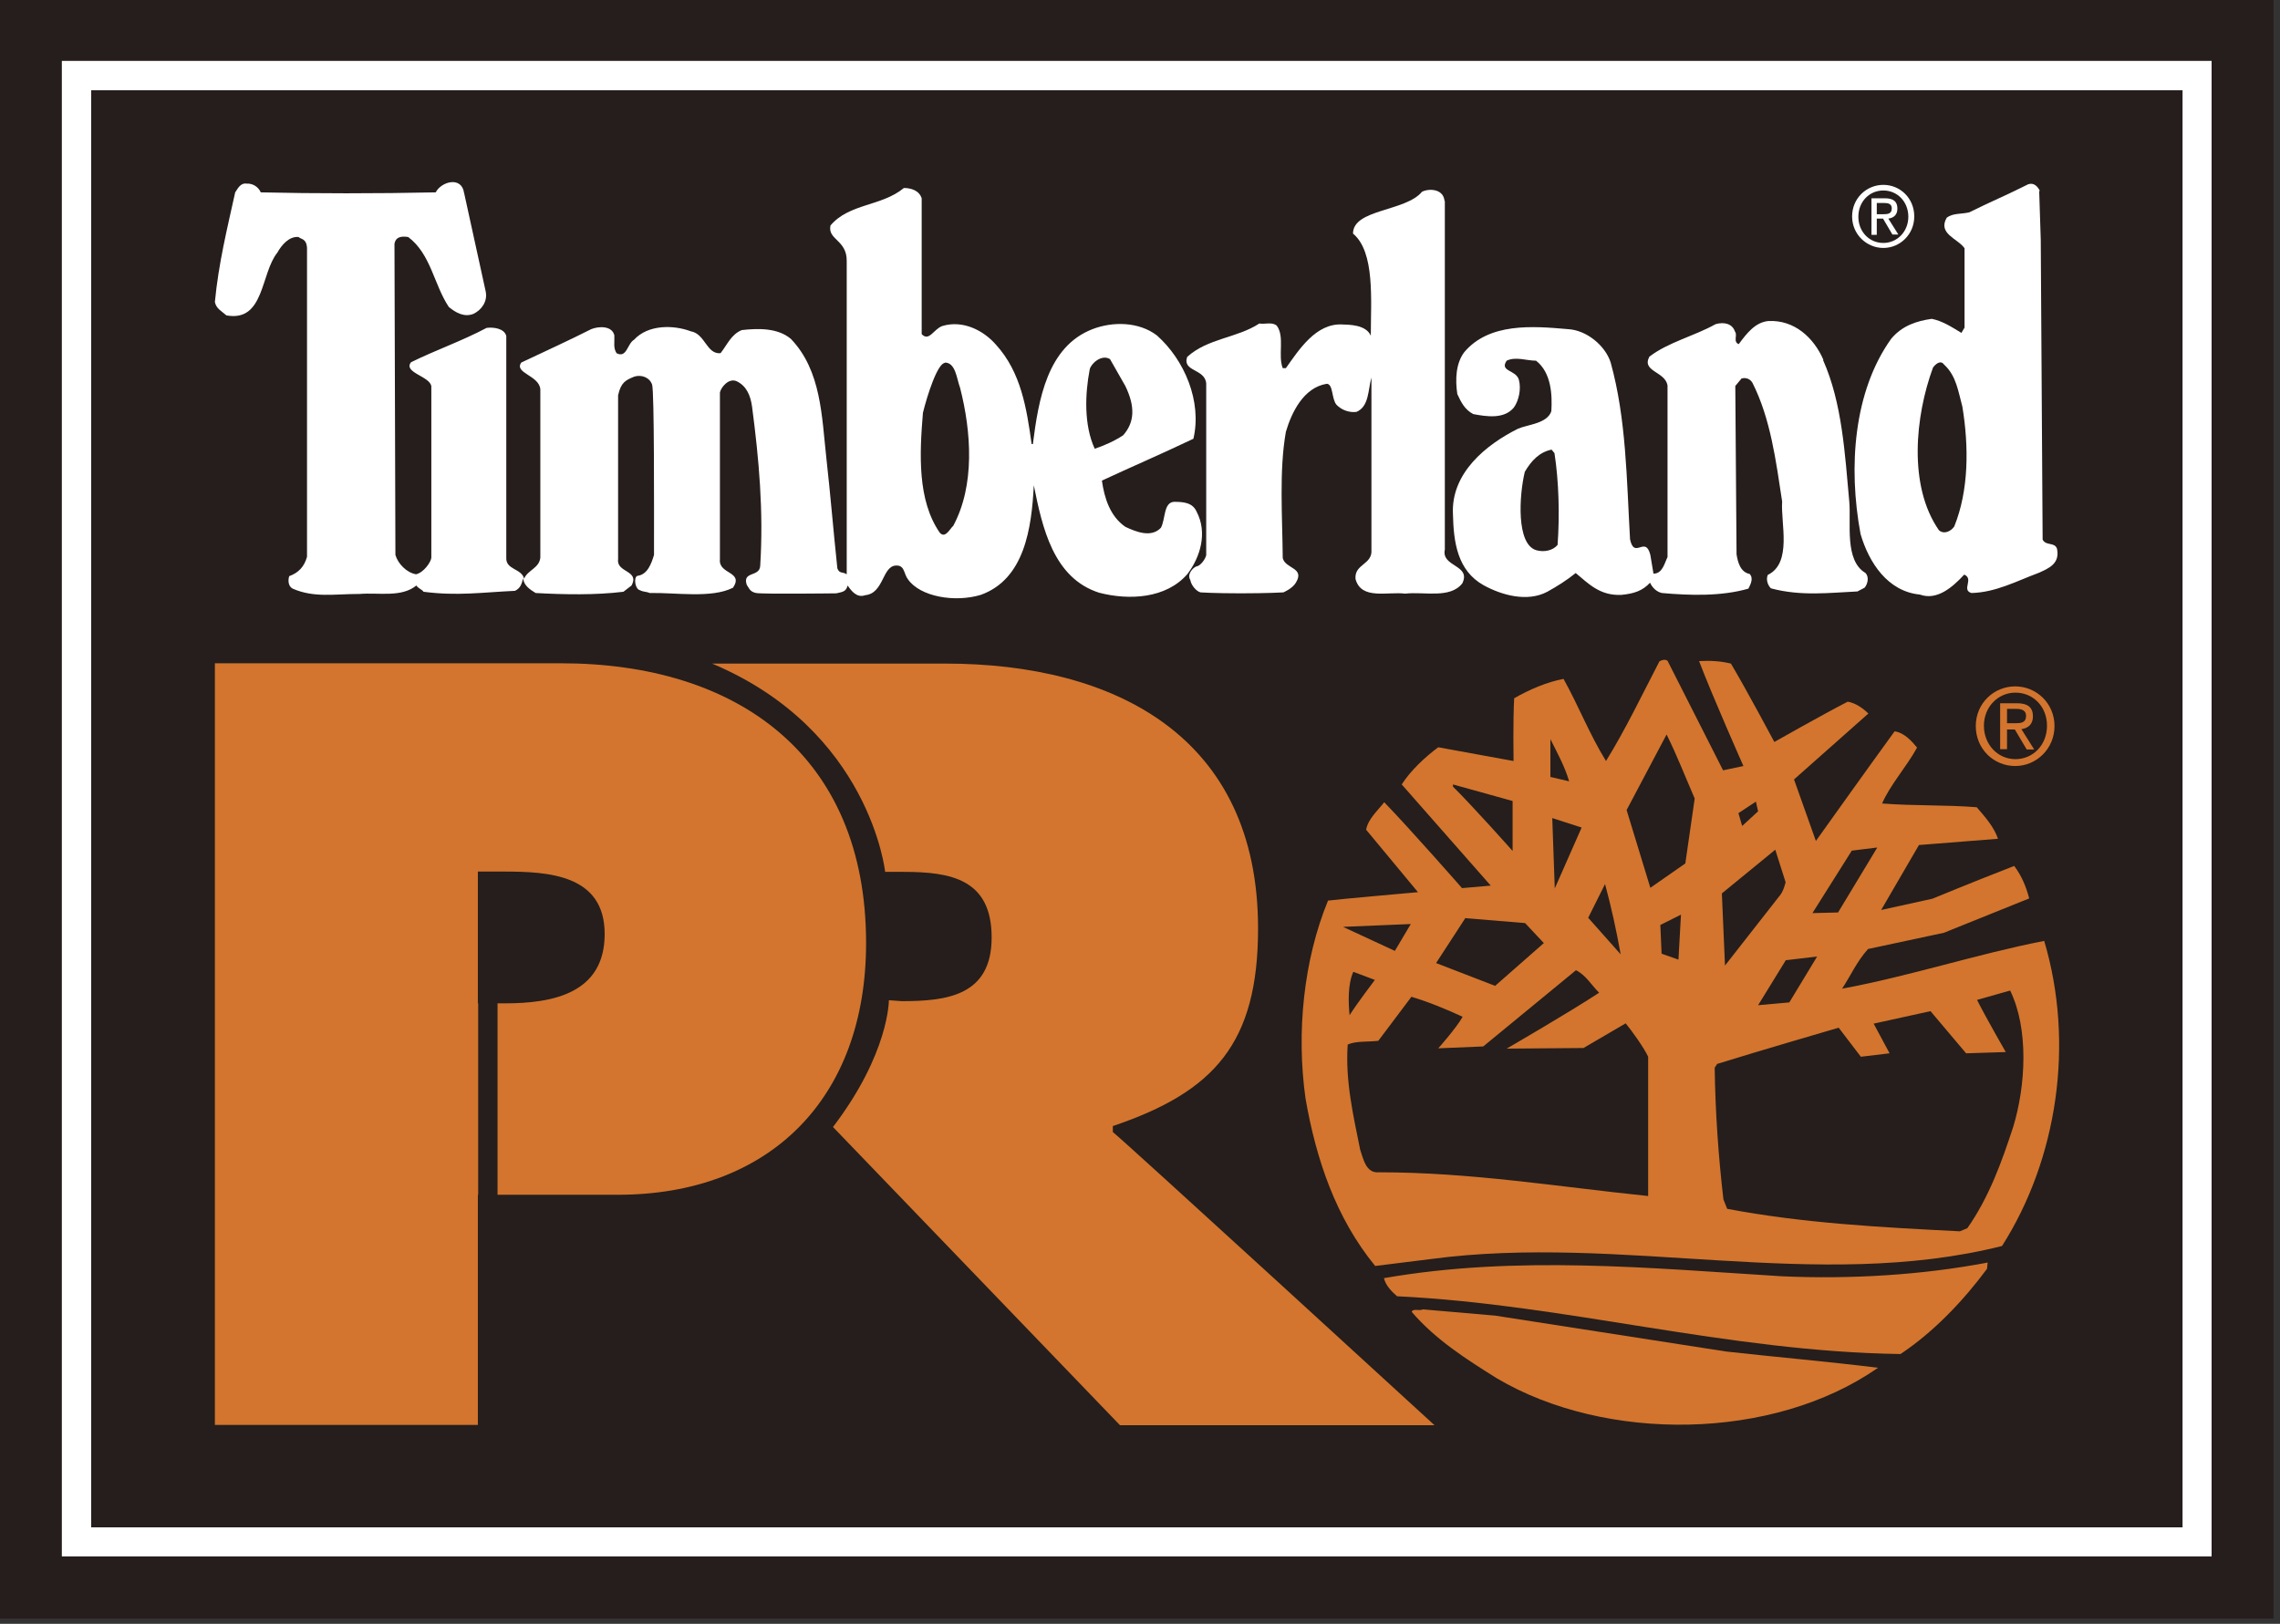<svg viewBox="0 0 73 52" fill="none" xmlns="http://www.w3.org/2000/svg">
<rect x="0" y="0" width="73" height="52" fill="#333333" stroke="none"/>
<g clip-path="url(#clip0_324_99074)">
<path d="M72.79 0H0V51.83H72.79V0Z" fill="#251E1C"></path>
<path d="M1.98 1.95H70.81V49.84H1.98V1.95ZM69.88 2.89H2.92V48.91H69.88V2.89Z" fill="white"></path>
<path d="M63.26 23.25C63.26 22.52 63.84 21.98 64.52 21.98C65.2 21.98 65.78 22.52 65.78 23.25C65.78 23.98 65.2 24.53 64.52 24.53C63.84 24.53 63.26 23.99 63.26 23.25ZM64.53 24.31C65.09 24.31 65.54 23.86 65.54 23.24C65.54 22.62 65.09 22.18 64.53 22.18C63.97 22.18 63.52 22.64 63.52 23.24C63.52 23.84 63.96 24.31 64.53 24.31ZM64.26 23.99H64.04V22.52H64.58C64.92 22.52 65.09 22.65 65.09 22.94C65.09 23.2 64.93 23.32 64.72 23.35L65.13 24H64.89L64.51 23.36H64.26V24V23.99ZM64.52 23.16C64.7 23.16 64.87 23.15 64.87 22.92C64.87 22.74 64.71 22.7 64.56 22.7H64.26V23.16H64.52Z" fill="#D3752E"></path>
<path d="M35.63 36.25V36.06C38.88 34.96 40.28 33.41 40.28 29.73C40.28 23.58 35.69 21.25 30.27 21.25H22.8C27.86 23.38 28.34 27.92 28.34 27.92H28.93C30.44 27.92 31.75 28.15 31.75 30.02C31.75 31.89 30.31 32.06 28.87 32.06L28.46 32.03C28.46 32.03 28.47 33.73 26.67 36.09L35.86 45.64H45.93C45.93 45.64 36.09 36.62 35.64 36.26" fill="#D3752E"></path>
<path d="M17.96 21.24H6.88V45.63H15.3V38.26H15.31V32.13H15.3V27.91H16.13C17.57 27.91 19.36 28.01 19.36 29.91C19.36 31.81 17.7 32.13 16.17 32.13H15.93V38.26H19.78C24.66 38.26 27.73 35.16 27.73 30.2C27.73 24.16 23.58 21.24 17.96 21.24Z" fill="#D3752E"></path>
<path d="M55.16 24.67L55.82 24.53C55.82 24.53 54.83 22.3 54.4 21.17C54.76 21.15 55.1 21.17 55.42 21.25C55.92 22.09 56.81 23.76 56.81 23.76C56.81 23.76 58.36 22.88 59.16 22.47C59.4 22.51 59.64 22.67 59.82 22.85L57.44 24.96L58.14 26.93C58.14 26.93 59.83 24.56 60.66 23.42C60.96 23.46 61.2 23.72 61.38 23.94C61.04 24.56 60.52 25.13 60.26 25.73C61.28 25.81 62.29 25.77 63.29 25.85C63.55 26.15 63.85 26.49 63.97 26.86L61.44 27.06L60.23 29.14L61.87 28.78C61.87 28.78 63.15 28.25 64.49 27.73C64.73 28.05 64.87 28.39 64.97 28.77L62.24 29.87L59.81 30.39C59.45 30.79 59.25 31.25 58.98 31.66C61.15 31.26 63.26 30.56 65.45 30.13C66.43 33.42 65.87 37.12 64.1 39.9C58.18 41.39 51.91 39.5 45.8 40.32L44.03 40.54C42.77 39 42.14 37.13 41.8 35.18C41.5 33.05 41.74 30.74 42.52 28.84C42.7 28.81 45.4 28.57 45.4 28.57L43.74 26.57C43.8 26.23 44.1 25.97 44.32 25.69C45.19 26.59 46.81 28.44 46.81 28.44L47.73 28.36L44.88 25.12C45.16 24.68 45.64 24.23 46.05 23.93L48.46 24.37C48.46 24.37 48.44 23.07 48.48 22.36C48.97 22.08 49.53 21.84 50.06 21.74C50.54 22.6 50.89 23.51 51.42 24.37C52.04 23.37 52.57 22.26 53.13 21.18C53.19 21.14 53.31 21.1 53.39 21.16L55.18 24.69L55.16 24.67ZM53.36 23.52L52.08 25.94L52.84 28.43L53.96 27.65L54.26 25.57C53.96 24.88 53.68 24.16 53.36 23.52ZM49.64 23.66V24.88L50.24 25.02C50.1 24.54 49.86 24.11 49.64 23.67M46.52 25.11V25.19C47.16 25.82 48.43 27.25 48.43 27.25V25.65L46.52 25.12V25.11ZM56.22 25.67L55.66 26.04L55.78 26.45L56.29 25.98L56.22 25.67ZM49.7 26.2L49.78 28.45L50.64 26.5L49.71 26.2H49.7ZM60.1 27.14L59.29 27.24L58.03 29.24L58.85 29.22L60.1 27.15V27.14ZM55.13 28.61L55.23 30.92L56.96 28.71C57.11 28.55 57.17 28.25 57.17 28.25L56.84 27.21L55.13 28.61ZM51.39 28.31L50.85 29.39L51.89 30.56C51.75 29.78 51.59 29.05 51.39 28.31ZM53.82 29.29L53.16 29.62L53.2 30.54L53.74 30.73L53.82 29.3V29.29ZM46.91 29.41L45.98 30.84L47.87 31.57L49.43 30.2L48.83 29.56L46.9 29.4L46.91 29.41ZM43.02 29.69L44.66 30.45L45.17 29.59L43.01 29.68L43.02 29.69ZM57.17 30.76L56.29 32.19L57.29 32.1L58.18 30.63L57.17 30.75V30.76ZM50.47 31.06L47.49 33.51L46.05 33.57C46.05 33.57 46.63 32.92 46.83 32.56C46.31 32.32 45.73 32.08 45.19 31.92L44.13 33.33C43.79 33.37 43.41 33.33 43.15 33.45C43.07 34.62 43.33 35.72 43.55 36.82C43.65 37.1 43.73 37.58 44.15 37.54C47.1 37.54 49.86 38 52.77 38.3V33.84C52.63 33.54 52.24 33 52.05 32.77L50.7 33.56L48.24 33.58C48.24 33.58 50.26 32.41 51.2 31.79C50.94 31.53 50.78 31.23 50.46 31.07M43.33 31.12C43.15 31.52 43.17 32.1 43.21 32.51C43.45 32.13 44.02 31.38 44.02 31.38L43.33 31.12ZM64.36 31.72L63.3 32.02C63.58 32.58 64.22 33.69 64.22 33.69L62.95 33.73L61.81 32.38C61.25 32.5 59.99 32.78 59.99 32.78L60.5 33.73L59.58 33.84L58.87 32.91C58.87 32.91 56.26 33.67 54.98 34.07L54.9 34.19C54.92 35.62 55.02 37.04 55.18 38.41L55.3 38.71C57.73 39.17 60.18 39.3 62.75 39.43L62.99 39.33C63.69 38.33 64.09 37.21 64.46 36.08C64.86 34.76 64.96 32.95 64.36 31.72Z" fill="#D3752E"></path>
<path d="M63.62 40.63C62.88 41.63 61.93 42.64 60.85 43.36C55.27 43.28 50.15 41.77 44.73 41.51C44.55 41.35 44.37 41.17 44.31 40.93C48.55 40.19 52.85 40.61 57.05 40.87C59.24 40.97 61.55 40.83 63.64 40.43L63.62 40.63Z" fill="#D3752E"></path>
<path d="M55.27 43.28C56.88 43.46 58.52 43.6 60.13 43.8C56.76 46.15 51.4 46.19 47.93 44.14C46.97 43.54 45.96 42.9 45.2 42.01C45.24 41.89 45.44 41.99 45.56 41.93L47.87 42.13L55.27 43.28Z" fill="#D3752E"></path>
<path d="M46.26 6.44V17.6C46.14 18.16 47.11 18.08 46.82 18.68C46.43 19.18 45.61 18.94 44.99 19.01C44.42 18.94 43.58 19.22 43.4 18.54C43.36 18.05 43.95 18.09 43.91 17.6V12.09C43.8 12.47 43.84 13.02 43.43 13.19C43.2 13.22 42.95 13.13 42.79 12.96C42.63 12.77 42.69 12.3 42.48 12.29C41.73 12.41 41.35 13.22 41.17 13.83C40.95 15.08 41.06 16.55 41.07 17.87C41.15 18.22 41.79 18.17 41.49 18.66C41.38 18.85 41.09 18.97 41.09 18.97C41.09 18.97 40.58 19 39.73 19C38.88 19 38.44 18.97 38.44 18.97C38.31 18.94 38.14 18.75 38.11 18.57C38 18.4 38.18 18.19 38.3 18.14C38.43 18.13 38.59 17.91 38.62 17.78V12.28C38.58 11.8 37.85 11.91 38.01 11.43C38.67 10.83 39.6 10.83 40.32 10.36C40.51 10.39 40.73 10.3 40.88 10.43C41.14 10.78 40.91 11.38 41.07 11.79H41.17C41.59 11.2 42.13 10.35 42.97 10.39C43.19 10.4 43.73 10.39 43.89 10.75C43.89 9.62 44.03 8.07 43.32 7.48C43.32 6.69 45 6.78 45.53 6.14C45.75 6.03 46.21 6.04 46.25 6.43" fill="white"></path>
<path d="M65.29 6.12L65.34 7.68L65.4 17.28C65.51 17.49 65.78 17.35 65.86 17.57C65.96 18.05 65.6 18.2 65.26 18.35C64.56 18.61 63.9 18.97 63.12 18.99C62.79 18.89 63.21 18.54 62.89 18.4C62.52 18.8 62.02 19.24 61.47 19.04C60.44 18.94 59.84 18.02 59.57 17.1C59.17 14.95 59.35 12.53 60.55 10.85C60.9 10.43 61.36 10.28 61.85 10.21C62.2 10.28 62.5 10.48 62.8 10.66L62.9 10.49V7.95C62.69 7.64 62.03 7.49 62.33 6.97C62.53 6.82 62.8 6.86 63.05 6.8C63.67 6.49 64.33 6.21 64.94 5.9C65.12 5.84 65.24 5.97 65.31 6.11M62.24 11.67C62.13 11.52 61.97 11.66 61.89 11.77C61.32 13.32 61.09 15.56 62.08 16.98C62.24 17.12 62.46 17.02 62.57 16.86C63.04 15.7 63.04 14.3 62.83 13.02C62.7 12.55 62.64 12.04 62.25 11.68" fill="white"></path>
<path d="M14.86 6.18L15.55 9.33C15.62 9.66 15.41 9.93 15.16 10.05C14.86 10.17 14.59 10.01 14.37 9.83C13.89 9.11 13.8 8.14 13.07 7.59C12.87 7.56 12.67 7.57 12.63 7.81L12.66 17.77C12.74 18.05 13.02 18.34 13.32 18.39C13.56 18.34 13.8 18 13.81 17.86V12.37C13.77 12.05 12.9 11.93 13.16 11.6C13.95 11.21 14.79 10.92 15.58 10.5C15.81 10.47 16.15 10.52 16.21 10.76V17.86C16.19 18.25 16.7 18.2 16.78 18.53C16.9 18.25 17.26 18.2 17.3 17.86V12.47C17.27 12.02 16.45 11.95 16.69 11.61C17.45 11.25 18.2 10.91 18.93 10.54C19.18 10.44 19.6 10.43 19.67 10.74C19.68 10.98 19.63 11.13 19.74 11.31C20.07 11.48 20.08 11.01 20.3 10.88C20.75 10.39 21.56 10.4 22.12 10.61C22.58 10.69 22.62 11.35 23.07 11.31C23.29 11.03 23.41 10.71 23.75 10.57C24.29 10.51 24.9 10.5 25.32 10.85C26.3 11.87 26.31 13.34 26.46 14.69C26.59 15.85 26.68 16.97 26.81 18.2C26.88 18.38 26.97 18.3 27.11 18.39V18.11V8.36C27.12 7.68 26.49 7.68 26.59 7.22C27.19 6.51 28.23 6.61 28.94 6.02C29.17 6.02 29.43 6.1 29.51 6.35V10.7C29.75 10.95 29.89 10.54 30.17 10.44C30.83 10.24 31.49 10.58 31.89 11.04C32.69 11.92 32.87 13.07 33.03 14.22H33.07C33.25 12.8 33.53 11.1 34.98 10.54C35.63 10.29 36.46 10.3 37.04 10.74C37.92 11.52 38.49 12.85 38.21 14.05C37.16 14.55 36.16 14.98 35.28 15.39C35.36 15.95 35.54 16.53 36.03 16.87C36.37 17.03 36.86 17.23 37.17 16.9C37.32 16.62 37.25 16.09 37.59 16.07C37.88 16.07 38.18 16.09 38.31 16.38C38.67 17.06 38.43 17.84 38.02 18.38C37.34 19.17 36.15 19.23 35.19 18.98C33.72 18.51 33.37 16.88 33.1 15.54C33.03 16.92 32.8 18.55 31.4 19.05C30.57 19.3 29.46 19.11 29.07 18.55C28.94 18.39 28.97 18.1 28.7 18.11C28.24 18.11 28.31 19 27.7 19.06C27.43 19.16 27.25 18.91 27.14 18.75C27.09 18.92 27.03 18.95 26.78 19C26.8 19 24.42 19.03 24.21 18.99C24 18.95 23.98 18.82 23.91 18.73C23.76 18.28 24.32 18.49 24.34 18.12C24.45 16.37 24.3 14.7 24.08 13.03C24.03 12.66 23.9 12.36 23.59 12.21C23.33 12.09 23.08 12.41 23.05 12.57V17.91C23 18.4 23.82 18.29 23.47 18.82C22.78 19.17 21.62 18.97 20.8 18.99C20.69 18.94 20.6 18.96 20.49 18.9C20.33 18.87 20.28 18.48 20.41 18.44C20.74 18.4 20.86 18.03 20.94 17.77C20.94 16.14 20.95 12.59 20.88 12.32C20.8 12.08 20.53 11.99 20.31 12.06C20.04 12.17 19.88 12.24 19.79 12.66V17.91C19.73 18.34 20.49 18.26 20.22 18.75L19.96 18.95C19.06 19.06 18.07 19.04 17.15 18.99C16.97 18.88 16.77 18.75 16.75 18.52C16.7 18.7 16.67 18.83 16.49 18.92C15.42 18.97 14.64 19.09 13.56 18.95C13.52 18.88 13.4 18.85 13.33 18.75C12.85 19.14 12.14 18.97 11.51 19.02C10.7 19.02 10.06 19.15 9.37 18.85C9.22 18.77 9.22 18.57 9.26 18.45C9.56 18.34 9.74 18.15 9.83 17.83V7.94C9.81 7.63 9.64 7.67 9.56 7.59C9.26 7.56 9.02 7.84 8.88 8.09C8.34 8.76 8.47 10.32 7.25 10.1C7.09 9.96 6.92 9.88 6.88 9.67C7 8.42 7.27 7.34 7.53 6.16C7.61 6.05 7.69 5.85 7.9 5.88C8.09 5.87 8.27 5.98 8.35 6.16C10.03 6.2 12.11 6.2 13.95 6.16C14.13 5.81 14.79 5.63 14.86 6.19M35.54 11.5C35.26 11.33 34.92 11.66 34.89 11.83C34.74 12.61 34.7 13.61 35.05 14.37C35.35 14.27 35.67 14.13 35.96 13.94C36.33 13.52 36.35 13.02 36.03 12.36L35.54 11.5ZM30.26 11.62C30.02 11.62 29.69 12.65 29.55 13.22C29.44 14.54 29.37 16.02 30.09 17.06C30.27 17.26 30.42 16.92 30.52 16.84C31.22 15.54 31.1 13.83 30.74 12.42C30.63 12.13 30.6 11.61 30.25 11.61" fill="white"></path>
<path d="M58.37 11.53C58.98 12.9 59.07 14.53 59.21 16.07C59.27 16.76 59.05 17.95 59.73 18.35C59.85 18.48 59.8 18.7 59.7 18.82L59.47 18.94C58.59 18.98 57.66 19.1 56.7 18.84C56.59 18.73 56.54 18.55 56.6 18.41C57.39 18.03 57.01 16.75 57.06 16.06C56.86 14.75 56.69 13.41 56.11 12.26C56.04 12.14 55.91 12.08 55.76 12.12L55.56 12.36L55.6 17.75C55.64 18 55.72 18.32 56.02 18.38C56.15 18.52 56.05 18.71 55.98 18.85C55.11 19.1 54.11 19.07 53.21 18.99C53.03 18.95 52.9 18.81 52.83 18.66C52.59 18.92 52.32 19.01 51.91 19.05C51.23 19.08 50.87 18.7 50.45 18.35C50.18 18.57 49.85 18.78 49.54 18.95C48.9 19.29 48.08 19.06 47.5 18.74C46.66 18.27 46.54 17.36 46.52 16.47C46.45 15.15 47.58 14.24 48.6 13.73C48.92 13.59 49.53 13.57 49.67 13.17C49.7 12.67 49.68 11.94 49.18 11.55C48.87 11.55 48.53 11.41 48.24 11.55C48 11.9 48.54 11.84 48.63 12.16C48.71 12.45 48.63 12.83 48.47 13.05C48.16 13.43 47.59 13.34 47.17 13.26C46.9 13.12 46.78 12.88 46.66 12.62C46.59 12.16 46.61 11.64 46.88 11.28C47.68 10.33 49.07 10.44 50.2 10.54C50.8 10.57 51.4 11.07 51.57 11.61C52.07 13.41 52.08 15.34 52.19 17.27C52.33 17.93 52.68 17.13 52.84 17.77L52.94 18.37C53.23 18.37 53.29 18.04 53.39 17.84V12.34C53.31 11.89 52.55 11.9 52.81 11.42C53.43 10.95 54.23 10.77 54.93 10.38C55.21 10.3 55.47 10.37 55.55 10.62C55.64 10.73 55.48 10.95 55.67 11.02C55.93 10.67 56.2 10.32 56.62 10.28C57.45 10.24 58.07 10.81 58.38 11.52M49.67 14.4C49.29 14.48 49.03 14.75 48.82 15.11C48.64 15.86 48.54 17.43 49.19 17.62C49.44 17.69 49.72 17.63 49.87 17.45C49.94 16.5 49.91 15.4 49.77 14.51L49.68 14.4H49.67Z" fill="white"></path>
<path d="M59.3 6.93C59.3 6.35 59.76 5.92 60.3 5.92C60.84 5.92 61.29 6.35 61.29 6.93C61.29 7.51 60.83 7.94 60.3 7.94C59.77 7.94 59.3 7.51 59.3 6.93ZM60.3 7.78C60.74 7.78 61.1 7.42 61.1 6.94C61.1 6.46 60.75 6.1 60.3 6.1C59.85 6.1 59.5 6.46 59.5 6.94C59.5 7.42 59.85 7.78 60.3 7.78ZM60.09 7.52H59.92V6.35H60.35C60.62 6.35 60.75 6.45 60.75 6.68C60.75 6.89 60.62 6.98 60.46 7L60.78 7.51H60.59L60.29 7H60.09V7.51V7.52ZM60.29 6.86C60.44 6.86 60.57 6.85 60.57 6.67C60.57 6.52 60.44 6.5 60.32 6.5H60.09V6.86H60.3H60.29Z" fill="white"></path>
</g>
<defs>
<clipPath id="clip0_324_99074">
<rect width="72.79" height="51.83" fill="white"></rect>
</clipPath>
</defs>
</svg>
